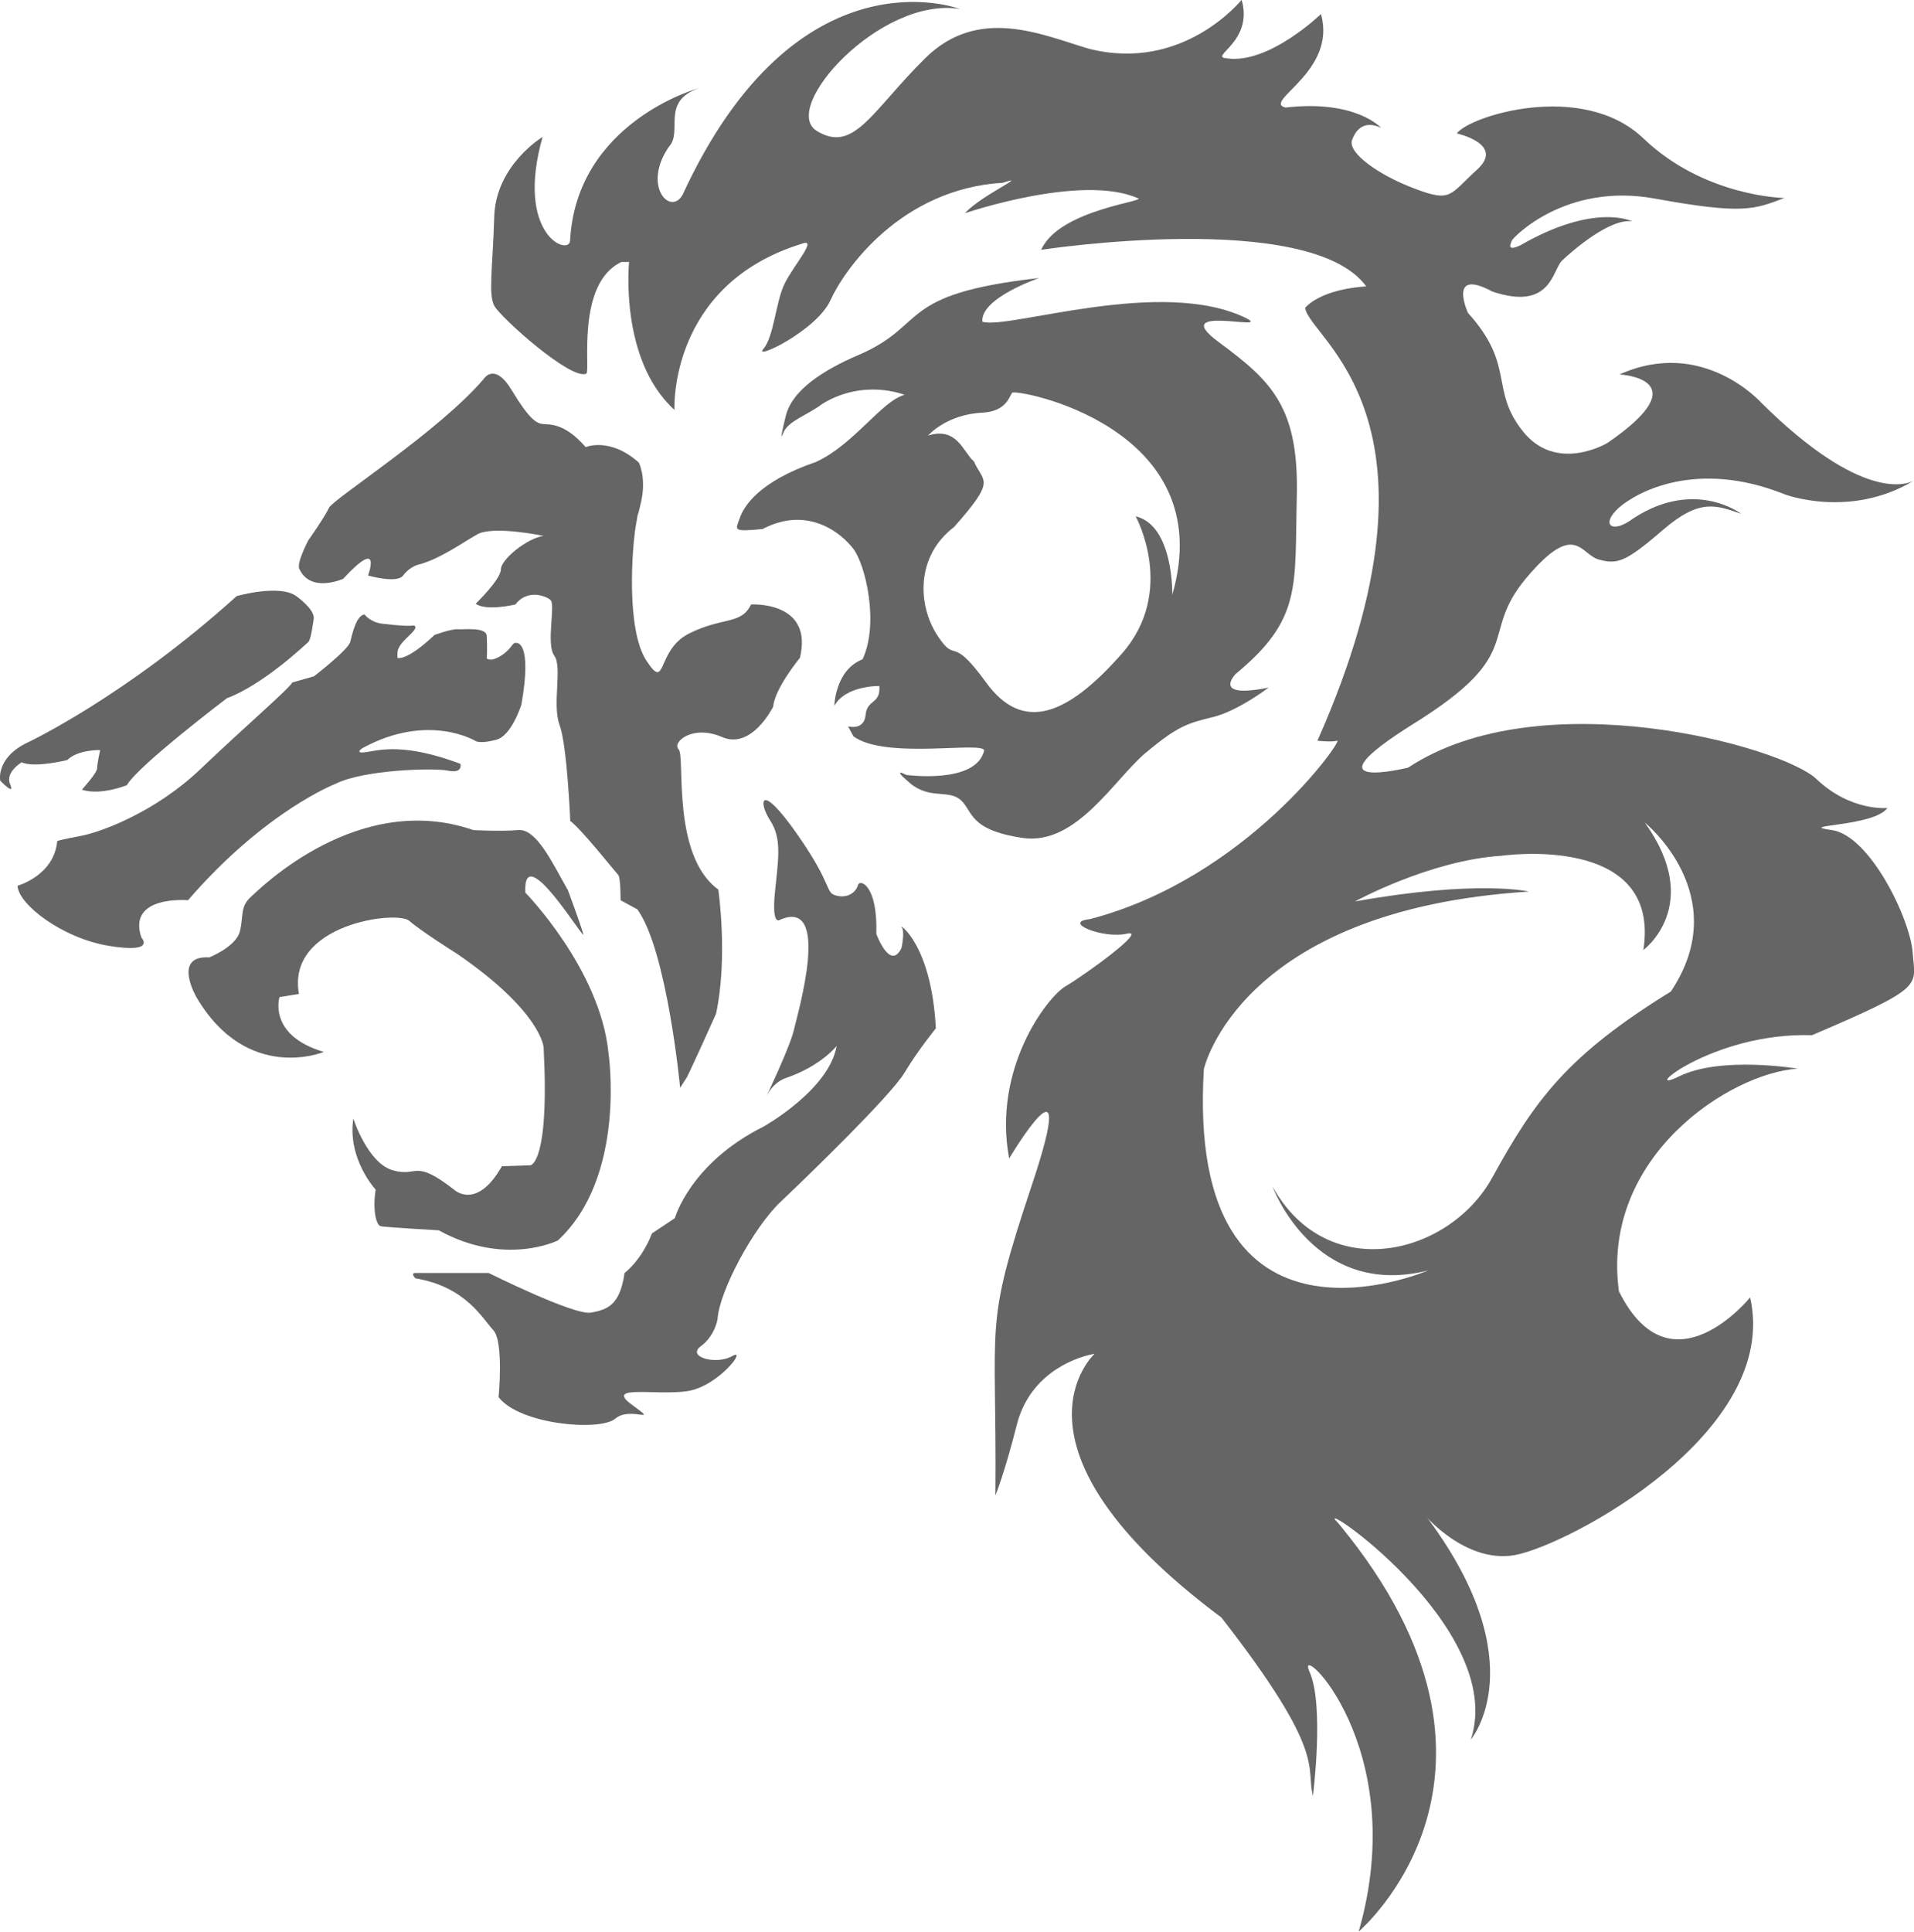 <svg width="111" height="112" viewBox="0 0 111 112" fill="none" xmlns="http://www.w3.org/2000/svg">
<g clip-path="url(#clip0_185_2854)">
<path d="M1.252 44.2C2.01 44.542 3.906 44.067 3.906 44.067C4.528 43.45 5.809 43.491 5.809 43.491C5.809 43.491 5.631 44.286 5.631 44.552C5.631 44.818 4.747 45.79 4.747 45.79C5.853 46.145 7.359 45.524 7.359 45.524C8.022 44.374 13.156 40.486 13.156 40.486C15.28 39.691 17.738 37.353 17.89 37.214C18.042 37.075 18.198 35.846 18.198 35.846C18.226 35.298 17.18 34.563 17.18 34.563C16.206 33.857 13.727 34.563 13.727 34.563C7.264 40.397 1.601 43.051 1.601 43.051C-0.254 43.934 0.012 45.261 0.012 45.261C0.012 45.261 0.897 46.189 0.589 45.483C0.279 44.777 1.252 44.203 1.252 44.203V44.2Z" fill="#656565"/>
<path d="M19.485 45.435C21.08 44.64 25.108 44.507 25.992 44.685C26.877 44.862 26.699 44.289 26.699 44.289C23.512 43.092 22.073 43.472 21.28 43.602C20.484 43.735 21.014 43.38 21.014 43.38C24.863 41.28 27.609 42.981 27.609 42.981C27.609 42.981 27.873 43.136 28.783 42.892C29.689 42.648 30.241 40.837 30.241 40.837C30.885 37.148 29.953 37.281 29.953 37.281C29.689 37.214 29.731 37.588 29.068 38.012C28.405 38.43 28.228 38.164 28.228 38.164C28.272 37.68 28.228 36.84 28.228 36.84C28.139 36.353 26.944 36.508 26.547 36.486C26.148 36.464 25.196 36.818 25.196 36.818C23.538 38.386 23.049 38.145 23.049 38.145V37.879C23.049 37.391 23.646 36.97 23.956 36.619C24.264 36.264 23.956 36.264 23.956 36.264C23.668 36.353 22.082 36.153 22.082 36.153C21.432 36.036 21.137 35.624 21.137 35.624C20.665 35.684 20.43 36.742 20.313 37.214C20.196 37.686 18.204 39.215 18.204 39.215L16.952 39.57C16.774 39.925 14.237 42.104 11.64 44.58C9.046 47.057 5.917 48.235 4.677 48.469C3.437 48.703 3.32 48.764 3.32 48.764C3.142 50.768 1.018 51.357 1.018 51.357C1.049 52.418 3.599 54.407 6.342 54.847C9.088 55.291 8.2 54.363 8.2 54.363C7.36 51.886 10.902 52.197 10.902 52.197C15.417 46.981 19.488 45.435 19.488 45.435H19.485Z" fill="#656565"/>
<path d="M17.377 33.018C18.04 34.402 19.898 33.563 19.898 33.563C22.216 31.058 21.344 33.369 21.344 33.369C21.344 33.369 23.025 33.857 23.38 33.369C23.735 32.885 24.22 32.752 24.22 32.752C25.46 32.445 26.744 31.514 27.674 30.985C28.606 30.456 31.526 31.073 31.526 31.073C30.553 31.206 29.047 32.445 29.047 33.018C29.047 33.591 27.588 35.007 27.588 35.007C28.206 35.45 29.887 35.051 29.887 35.051C30.55 34.167 31.612 34.519 31.923 34.785C32.233 35.051 31.656 37.35 32.142 38.012C32.63 38.674 32.008 40.84 32.452 42.034C32.893 43.228 33.071 47.601 33.071 47.601C33.733 48.089 35.725 50.607 35.858 50.74C35.991 50.873 35.991 52.2 35.991 52.2L36.965 52.729C38.69 55.116 39.444 63.072 39.444 63.072L39.841 62.451C40.196 61.745 41.524 58.784 41.524 58.784C42.231 55.515 41.658 51.579 41.658 51.579C38.915 49.59 39.755 43.842 39.355 43.446C38.956 43.047 40.151 41.986 41.88 42.737C43.605 43.488 44.841 40.97 44.841 40.97C44.93 39.912 46.392 38.142 46.392 38.142C47.188 34.826 43.557 35.048 43.557 35.048C42.98 36.242 41.918 35.754 39.974 36.726C38.027 37.699 38.69 40.131 37.494 38.316C36.299 36.502 36.654 31.773 36.876 30.472C37.098 29.167 36.876 30.472 37.183 29.078C37.494 27.685 37.05 26.823 37.05 26.823C35.366 25.319 33.965 25.924 33.965 25.924C32.668 24.436 31.796 24.642 31.444 24.581C31.089 24.524 30.677 24.287 29.674 22.621C28.669 20.955 28.051 21.975 28.051 21.975C25.47 25.009 19.302 28.942 19.08 29.442C18.858 29.943 17.872 31.343 17.872 31.343C17.117 32.844 17.371 33.008 17.371 33.008L17.377 33.018Z" fill="#656565"/>
<path d="M32.35 71.926C36.365 68.215 35.287 61.042 35.287 61.042C34.798 56.177 30.467 51.756 30.467 51.756C30.296 48.529 34.003 54.762 33.825 54.147C33.648 53.533 32.94 51.623 32.94 51.623C32.056 50.078 31.127 48.042 30.064 48.13C29.005 48.219 27.455 48.13 27.455 48.13C20.814 45.834 15.151 51.446 14.533 52.019C13.911 52.592 14.133 53.124 13.911 54.008C13.689 54.892 12.139 55.512 12.139 55.512C9.973 55.379 11.387 57.812 11.387 57.812C14.336 62.837 18.779 60.994 18.779 60.994C15.503 60.022 16.21 57.812 16.21 57.812L17.336 57.634C16.604 53.568 23.025 52.773 23.735 53.391C24.442 54.008 26.51 55.306 26.51 55.306C31.409 58.666 31.526 60.728 31.526 60.728C31.881 67.505 30.759 67.566 30.759 67.566L29.107 67.623C27.632 70.216 26.332 68.978 26.332 68.978C23.973 67.151 24.268 68.272 22.793 67.86C21.316 67.448 20.491 64.855 20.491 64.855C20.136 67.211 21.788 68.978 21.788 68.978C21.61 70.042 21.788 71.04 22.083 71.1C22.378 71.16 25.447 71.337 25.447 71.337C29.284 73.459 32.35 71.926 32.35 71.926Z" fill="#656565"/>
<path d="M52.28 53.745C52.502 53.967 52.28 54.971 52.28 54.971C51.617 56.326 50.821 54.147 50.821 54.147C50.91 51.278 49.848 50.962 49.759 51.313C49.67 51.668 49.226 52.108 48.519 51.934C47.812 51.756 48.386 51.446 46.22 48.352C44.051 45.258 43.962 46.496 44.67 47.582C45.38 48.669 45.114 49.942 44.936 51.801C44.758 53.657 45.202 53.346 45.202 53.346C48.256 51.975 46.265 58.739 46.043 59.712C45.821 60.684 44.451 63.559 44.451 63.559C44.892 62.676 45.602 62.498 45.602 62.498C47.638 61.792 48.522 60.643 48.522 60.643C48.078 63.208 44.273 65.326 44.273 65.326C40.024 67.448 39.136 70.631 39.136 70.631L37.811 71.515C37.193 73.104 36.219 73.811 36.219 73.811C35.953 75.669 35.245 75.932 34.272 76.11C33.298 76.284 28.342 73.811 28.342 73.811H24.093C23.782 73.811 24.093 74.121 24.093 74.121C27.014 74.606 27.987 76.464 28.609 77.126C29.227 77.788 28.916 81.015 28.916 81.015C30.156 82.608 34.805 83.007 35.686 82.254C36.571 81.503 38.299 82.653 36.66 81.459C35.02 80.265 38.033 80.927 39.847 80.664C41.664 80.398 43.389 78.099 42.456 78.631C41.527 79.159 39.802 78.675 40.642 78.057C41.483 77.44 41.616 76.468 41.616 76.468C41.705 74.922 43.652 71.207 45.291 69.662C46.927 68.117 51.665 63.518 52.461 62.191C53.257 60.864 54.275 59.626 54.275 59.626C54.008 54.632 52.061 53.527 52.283 53.748L52.28 53.745Z" fill="#656565"/>
<path d="M66.457 43.64C68.315 42.078 68.905 41.929 70.351 41.575C71.797 41.223 73.569 39.868 73.569 39.868C70.205 40.546 71.667 39.073 71.667 39.073C75.516 35.89 75.076 34.034 75.206 28.819C75.339 23.603 73.747 22.102 70.693 19.847C67.64 17.595 73.703 19.229 72.329 18.476C67.418 16.002 58.434 19.141 56.972 18.653C56.842 17.285 60.264 16.119 60.264 16.119C51.886 17.063 53.89 18.83 49.758 20.597C45.627 22.364 45.627 24.014 45.509 24.369C45.509 24.369 45.154 25.813 45.421 25.107C45.687 24.401 46.882 24.046 47.678 23.425C50.114 21.924 52.457 22.896 52.457 22.896C51.128 23.248 49.536 25.769 47.323 26.785C43.959 27.935 43.118 29.395 42.897 30.057C42.675 30.719 42.408 30.852 44.225 30.674C46.835 29.306 48.785 30.896 49.489 31.824C50.196 32.752 50.995 36.156 50.022 38.231C48.427 38.848 48.386 40.926 48.386 40.926C49.048 39.732 50.995 39.776 50.995 39.776C51.084 40.837 50.288 40.527 50.199 41.454C50.111 42.382 49.181 42.116 49.181 42.116L49.492 42.693C51.353 44.064 57.017 42.956 57.077 43.516C56.605 45.492 52.562 44.932 52.562 44.932C52.562 44.932 51.617 44.431 52.768 45.404C53.919 46.376 55.01 45.755 55.72 46.392C56.427 47.025 56.164 48.114 59.29 48.583C62.42 49.055 64.602 45.194 66.46 43.633L66.457 43.64ZM57.191 39.573C55.067 36.657 55.511 38.601 54.356 36.834C53.205 35.064 53.117 32.236 55.33 30.557C57.81 27.758 57.033 27.998 56.481 26.754C55.859 26.225 55.508 24.724 53.824 25.253C53.824 25.253 54.886 24.014 57.011 23.926C58.336 23.837 58.514 23.042 58.691 22.776C58.869 22.51 70.817 24.714 67.985 34.484C67.985 34.484 68.074 30.468 65.861 29.936C65.861 29.936 68.252 34.269 65.065 37.895C61.878 41.518 59.313 42.493 57.188 39.573H57.191Z" fill="#656565"/>
<path d="M106.228 48.13C104.015 47.82 108.663 47.953 109.459 46.848C109.459 46.848 107.335 47.069 105.34 45.169C103.349 43.269 89.365 39.421 81.666 44.507C81.666 44.507 75.425 46.053 82.034 41.929C88.645 37.803 85.693 36.859 88.525 33.502C91.359 30.145 91.651 32.147 92.713 32.441C93.776 32.736 94.248 32.619 96.433 30.731C98.615 28.847 99.56 29.319 100.974 29.788C100.974 29.788 98.142 27.609 94.426 30.259C93.364 30.909 92.891 30.32 93.893 29.433C94.895 28.549 98.377 26.602 103.511 28.667C103.511 28.667 107.275 30.092 110.969 27.881C110.537 28.103 107.918 29.066 102.153 23.362C102.153 23.362 98.76 19.533 93.922 21.712C93.922 21.712 98.672 21.947 93.214 25.687C93.214 25.687 90.265 27.457 88.318 25.009C86.371 22.564 87.906 21.209 85.132 18.143C85.132 18.143 83.92 15.492 86.549 16.905C89.971 18.054 90.028 15.638 90.592 15.106C91.15 14.577 93.364 12.63 94.664 12.838C94.664 12.838 92.51 11.721 88.173 14.223C87.348 14.606 87.615 14.134 87.672 13.956C87.732 13.779 90.798 10.568 95.96 11.512C101.123 12.455 101.744 12.132 103.485 11.48C103.485 11.48 98.856 11.42 95.314 8.031C91.775 4.643 85.195 6.736 84.488 7.737C84.488 7.737 87.291 8.354 85.668 9.83C84.044 11.303 84.19 11.746 82.069 10.948C79.944 10.153 78.146 8.858 78.409 8.12C78.675 7.382 79.234 6.999 80.093 7.414C80.093 7.414 78.647 5.764 74.544 6.236C73.187 5.881 77.553 4.171 76.608 0.814C76.608 0.814 73.57 3.762 71.122 3.379C70.088 3.29 72.714 2.435 72.007 -0.01C72.007 -0.01 68.614 4.234 63.125 2.819C60.439 2.024 56.751 0.314 53.653 3.379C50.555 6.441 49.522 8.918 47.368 7.591C45.212 6.264 51.056 -0.219 55.661 0.519C55.661 0.519 46.221 -3.104 39.581 11.303C38.87 12.541 37.237 10.774 38.785 8.519C39.625 7.635 38.296 5.913 40.51 5.114C40.51 5.114 33.413 7.059 33.058 13.985C32.941 14.837 29.871 13.573 31.466 7.943C31.466 7.943 28.752 9.564 28.663 12.569C28.574 15.575 28.308 17.047 28.663 17.725C29.018 18.403 33.147 22.092 34.003 21.662C34.253 21.535 33.385 16.43 36.039 15.191H36.483C36.483 15.191 35.902 20.848 39.114 23.767C39.114 23.767 38.747 16.518 46.509 14.131C47.457 13.776 46.04 15.369 45.51 16.43C44.981 17.491 44.889 19.524 44.27 20.23C43.649 20.936 47.368 19.169 48.164 17.402C48.964 15.632 52.236 10.948 58.169 10.596C59.761 10.064 56.929 11.303 55.956 12.364C55.956 12.364 62.684 10.064 65.957 11.48C66.753 11.657 61.444 12.101 60.382 14.485C60.382 14.485 75.958 12.098 79.234 16.607C79.234 16.607 76.757 16.696 75.692 17.845C75.869 19.613 84.719 24.208 76.402 42.949C76.402 42.949 77.198 43.038 77.553 42.949C77.908 42.861 72.33 50.908 63.214 53.292C61.533 53.467 64.01 54.451 65.338 54.138C66.667 53.824 62.862 56.564 61.8 57.184C60.737 57.802 57.55 61.957 58.524 67.173C58.524 67.173 62.684 60.19 59.853 68.677C57.018 77.161 57.817 76.278 57.728 86.709C57.728 86.709 58.261 85.411 58.968 82.615C59.675 79.818 62.066 78.754 63.483 78.491C63.483 78.491 57.554 83.881 70.831 93.784C77.027 101.739 75.698 102.445 76.142 104.127C76.142 104.127 76.82 98.854 75.936 96.91C75.051 94.962 81.894 101.21 78.796 111.994C78.796 111.994 89.584 102.851 77.696 88.419C77.664 88.381 77.632 88.343 77.6 88.305C75.742 86.494 87.424 94.316 85.303 100.859C85.303 100.859 89.019 96.482 82.868 88.131C82.205 87.292 84.77 90.737 87.868 90.164C90.966 89.588 103.27 83.048 101.497 75.226C101.497 75.226 96.896 80.927 93.887 74.871C92.824 67.09 100.305 62.229 104.243 61.963C104.243 61.963 99.816 61.213 97.384 62.407C94.949 63.6 99.243 59.841 105.083 60.022C111.723 57.194 111.058 57.194 110.924 55.246C110.791 53.305 108.448 48.441 106.234 48.13H106.228ZM96.905 57.488C90.884 61.2 89.026 63.765 86.546 68.272C84.069 72.781 76.989 74.548 73.799 68.8C73.799 68.8 76.189 75.34 82.826 73.662C82.826 73.662 68.75 79.761 69.816 61.992C69.816 61.992 71.852 52.754 88.667 51.696C88.667 51.696 85.747 50.99 78.577 52.269C78.577 52.269 82.915 49.885 87.072 49.619C87.072 49.619 96.366 48.266 95.304 55.085C95.304 55.085 98.837 52.494 95.39 47.696C95.39 47.696 100.622 51.915 96.902 57.485L96.905 57.488Z" fill="#656565"/>
</g>
<defs>
<clipPath id="clip0_185_2854">
<rect width="111" height="112" fill="white"/>
</clipPath>
</defs>
</svg>
